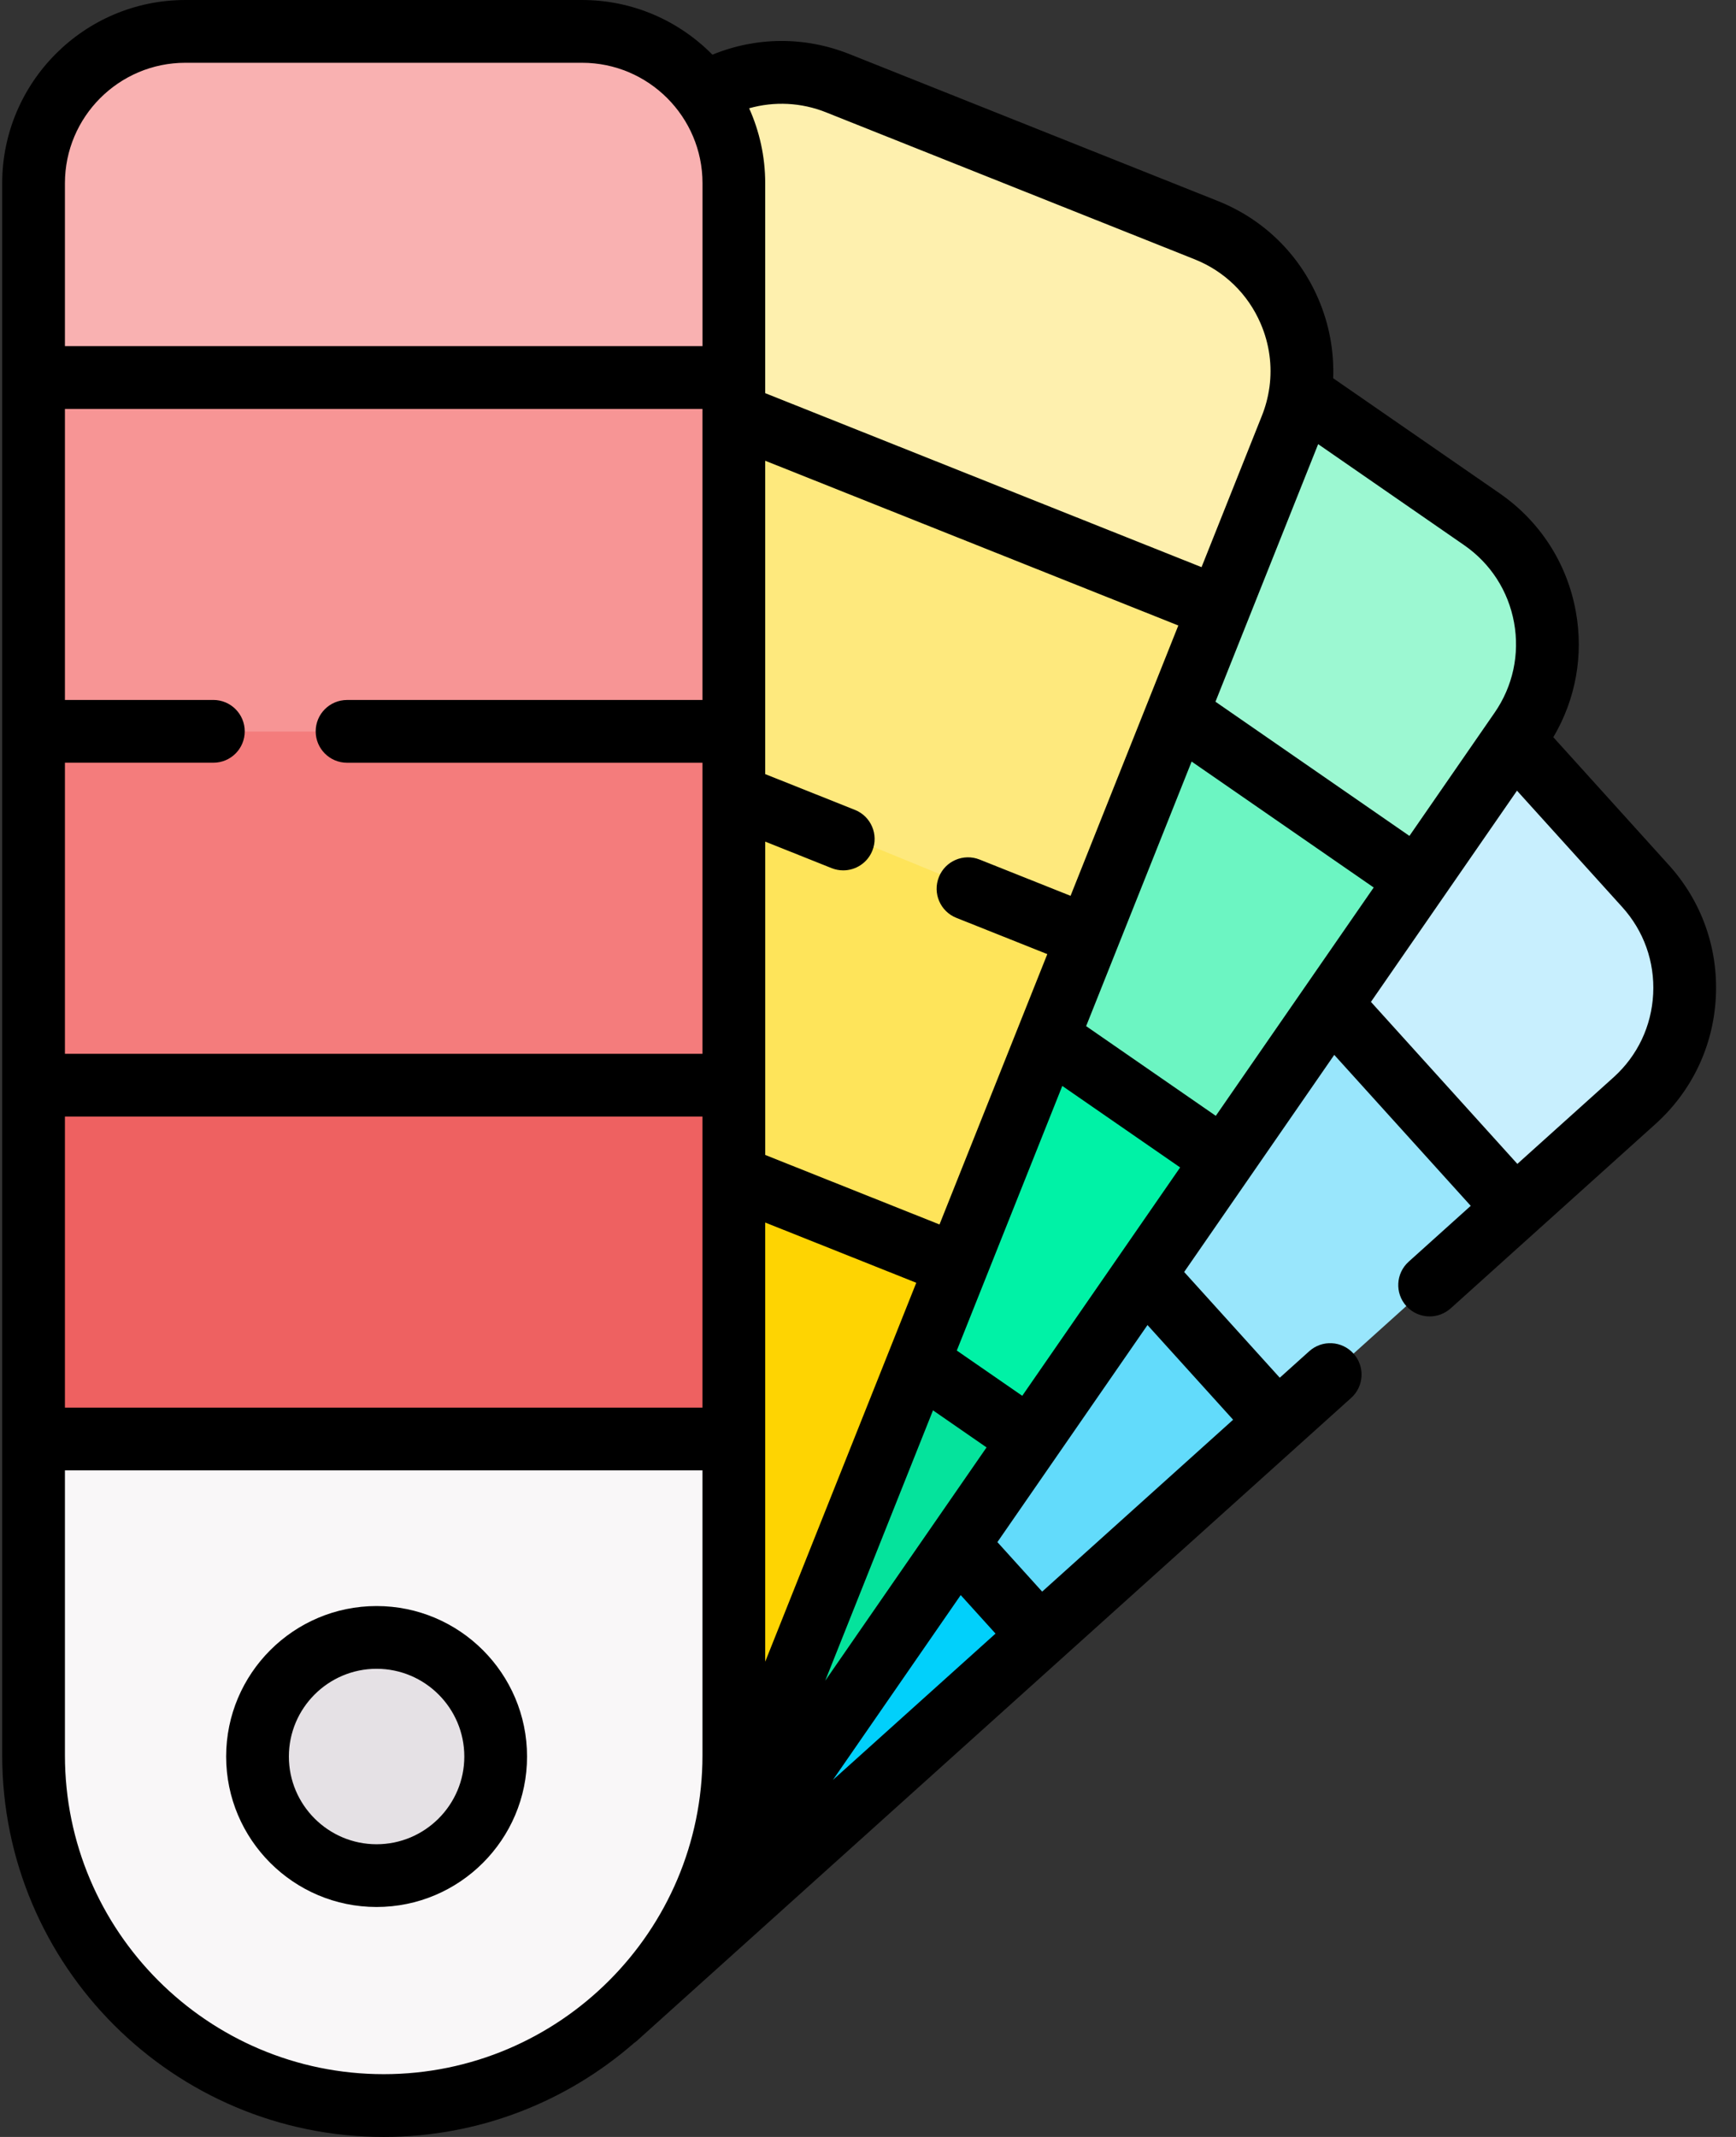 <svg xmlns="http://www.w3.org/2000/svg" width="52" height="64" viewBox="0 0 52 64">
    <rect x="0" y="0" width="52" height="64" fill="#333333" stroke="none"/>
    <g fill="none">
        <g>
            <path fill="#01D0FB" d="M17.893 19.018L12.019 18.637 0.015 28.927 10.054 42.127 22.616 30.822 24.279 26.728z" transform="translate(8.396 18.295)"/>
            <path fill="#62DBFB" d="M23.635 13.705L19.035 12.624 12.019 18.637 22.616 30.822 29.72 24.429 30.316 21.092z" transform="translate(8.396 18.295)"/>
            <path fill="#99E6FC" d="M32.017 6.637L26.285 6.409 19.035 12.624 29.72 24.429 36.851 18.011 38.826 14.038z" transform="translate(8.396 18.295)"/>
            <path fill="#C8EFFE" d="M40.894 8.24c1.685 1.863 1.54 4.738-.323 6.424l-3.72 3.347L26.285 6.409 33.731.027l3.215 3.848 3.948 4.366z" transform="translate(8.396 18.295)"/>
        </g>
        <path fill="#05E39C" d="M21.522 30.929L15.482 33.004 3.716 51.959 20.101 58.665 30.859 43.111 31.46 37.312z"/>
        <g>
            <path fill="#00F2A6" d="M12.585 15.687L5.68 16.823 0.07 25.861 15.446 35.968 21.169 27.693 21.882 22.055z" transform="translate(15.413 7.142)"/>
            <path fill="#6CF5C2" d="M26.754 14.762L16.047 7.886 10.876 8.45 5.68 16.823 21.169 27.693 27.071 19.159z" transform="translate(15.413 7.142)"/>
            <path fill="#9CF8D2" d="M28.977 8.41c2.065 1.428 2.58 4.26 1.152 6.327l-3.058 4.422-16.195-10.71 5.24-8.441 7.416 4.636 5.445 3.766z" transform="translate(15.413 7.142)"/>
        </g>
        <g>
            <path fill="#FED402" d="M9.178 26.857l-8.4 20.81c-2.17 5.372.427 11.484 5.798 13.652 5.371 2.168 11.484-.427 13.652-5.799l8.307-20.578-19.357-8.085z" transform="translate(1.002 .877)"/>
            <g>
                <path fill="#FEE45A" d="M22.803 23.74L8.508 17.052 4.25 18.34 0.061 28.436 19.074 35.835 23.026 26.031z" transform="translate(1.002 .877) translate(8.646 1.128)"/>
                <path fill="#FEE97D" d="M26.598 12.343L11.381 7.465 8.221 8.9 4.299 18.355 23.032 26.029 27.017 16.158z" transform="translate(1.002 .877) translate(8.646 1.128)"/>
                <path fill="#FEF0AE" d="M26.655 4.786c2.334.93 3.47 3.576 2.54 5.91l-2.177 5.461L8.222 8.9 11.626.693c1.17-.688 2.634-.85 3.994-.307l11.035 4.4z" transform="translate(1.002 .877) translate(8.646 1.128)"/>
            </g>
            <path fill="#F9F7F8" d="M.003 42.22V4.61C.003 2.099 2.04.064 4.551.064h11.88c2.512 0 4.549 2.035 4.549 4.548v47.083c0 5.793-4.697 10.489-10.489 10.489-5.793 0-10.488-4.696-10.488-10.489V42.22z" transform="translate(1.002 .877)"/>
            <path fill="#F9B1B1" d="M20.98 4.61v5.82H.003V4.61C.003 2.099 2.04.064 4.551.064h11.88c2.512 0 4.549 2.035 4.549 4.548z" transform="translate(1.002 .877)"/>
            <path fill="#F79595" d="M0.003 10.43L20.98 10.43 20.98 21.027 0.003 21.027z" transform="translate(1.002 .877)"/>
            <path fill="#F47C7C" d="M0.003 21.027L20.98 21.027 20.98 31.623 0.003 31.623z" transform="translate(1.002 .877)"/>
            <path fill="#EE6161" d="M0.003 31.623L20.98 31.623 20.98 42.22 0.003 42.22z" transform="translate(1.002 .877)"/>
        </g>
        <circle cx="11.28" cy="52.607" r="3.567" fill="#E5E1E5"/>
        <g fill="#000">
            <path d="M49.986 25.905l-3.458-3.826c.672-1.136.912-2.46.673-3.771-.263-1.442-1.072-2.695-2.277-3.53l-4.99-3.45c.03-.806-.117-1.615-.445-2.378-.58-1.347-1.648-2.387-3.01-2.93l-11.035-4.4c-1.338-.534-2.795-.52-4.104.018C20.344.628 18.96 0 17.434 0H5.553C2.527 0 .066 2.462.066 5.487v47.085C.066 58.874 5.192 64 11.493 64c2.868 0 5.492-1.062 7.5-2.813.03-.02.058-.042.085-.066l21.395-19.255c.386-.347.417-.942.07-1.327-.348-.386-.942-.418-1.327-.07l-.882.793-2.864-3.167 4.496-6.502 4.088 4.521-1.86 1.674c-.385.347-.417.941-.07 1.327.186.207.442.311.7.311.223 0 .448-.08.628-.24l6.144-5.53c1.088-.984 1.727-2.332 1.8-3.795.074-1.464-.426-2.87-1.41-3.956zm-4.634-7.26c.172.948-.034 1.907-.583 2.7l-2.551 3.69-5.81-4.019 3.076-7.714 4.37 3.023c.793.548 1.325 1.372 1.498 2.32zm-8.933 14.774l-3.885-2.687 3.16-7.924 5.454 3.772-4.73 6.839zm-5.799 8.384l-1.96-1.355 3.16-7.925 3.53 2.441-4.73 6.84zm1.447-14.974l-2.724-1.086c-.482-.192-1.029.043-1.22.525-.193.482.042 1.029.524 1.221l2.724 1.086-3.229 8.097-5.22-2.082v-9.384L24.91 26c.115.046.232.067.348.067.373 0 .727-.224.873-.592.193-.482-.042-1.028-.524-1.22l-2.686-1.071v-9.385l12.374 4.934-3.228 8.097zm-11.025-5.865H10.396c-.519 0-.94.42-.94.94 0 .519.421.94.94.94h10.646v8.716H1.945v-8.717h4.446c.519 0 .94-.42.94-.94 0-.518-.421-.94-.94-.94H1.945v-8.716h19.097v8.717zM1.945 33.44h19.097v8.717H1.945V33.44zm20.976 3.174l4.525 1.804-4.525 11.349V36.614zm5.856 11.158l1.043 1.153-4.871 4.383 3.828-5.536zm-4.06 2.568l3.23-8.101 1.604 1.11-4.835 6.991zm.03-46.974l11.037 4.4c.895.357 1.597 1.04 1.978 1.926.262.609.35 1.263.263 1.902l-.004.023c-.04.283-.114.564-.223.836l-1.807 4.533-13.07-5.211V5.487c0-.799-.173-1.558-.481-2.244.754-.213 1.56-.176 2.308.123zM5.554 1.88h11.88c1.99 0 3.609 1.618 3.609 3.607v4.88H1.945v-4.88c0-1.989 1.619-3.607 3.608-3.607zM1.945 52.572v-8.536h19.097v8.536c0 5.265-4.284 9.548-9.549 9.548s-9.548-4.283-9.548-9.548zM36.937 42.52l-5.72 5.148-1.341-1.483 4.496-6.501 2.565 2.836zm12.582-12.753c-.048.963-.468 1.849-1.182 2.494l-2.886 2.597-4.386-4.852 4.375-6.326 3.152 3.486c.647.715.976 1.639.927 2.601z"/>
            <path d="M11.28 48.1c-2.485 0-4.506 2.021-4.506 4.507 0 2.485 2.021 4.506 4.506 4.506 2.486 0 4.507-2.021 4.507-4.506 0-2.486-2.021-4.507-4.507-4.507zm0 7.134c-1.448 0-2.627-1.179-2.627-2.627 0-1.449 1.179-2.628 2.627-2.628 1.45 0 2.628 1.179 2.628 2.628 0 1.448-1.179 2.627-2.628 2.627z"/>
        </g>
    </g>
</svg>
